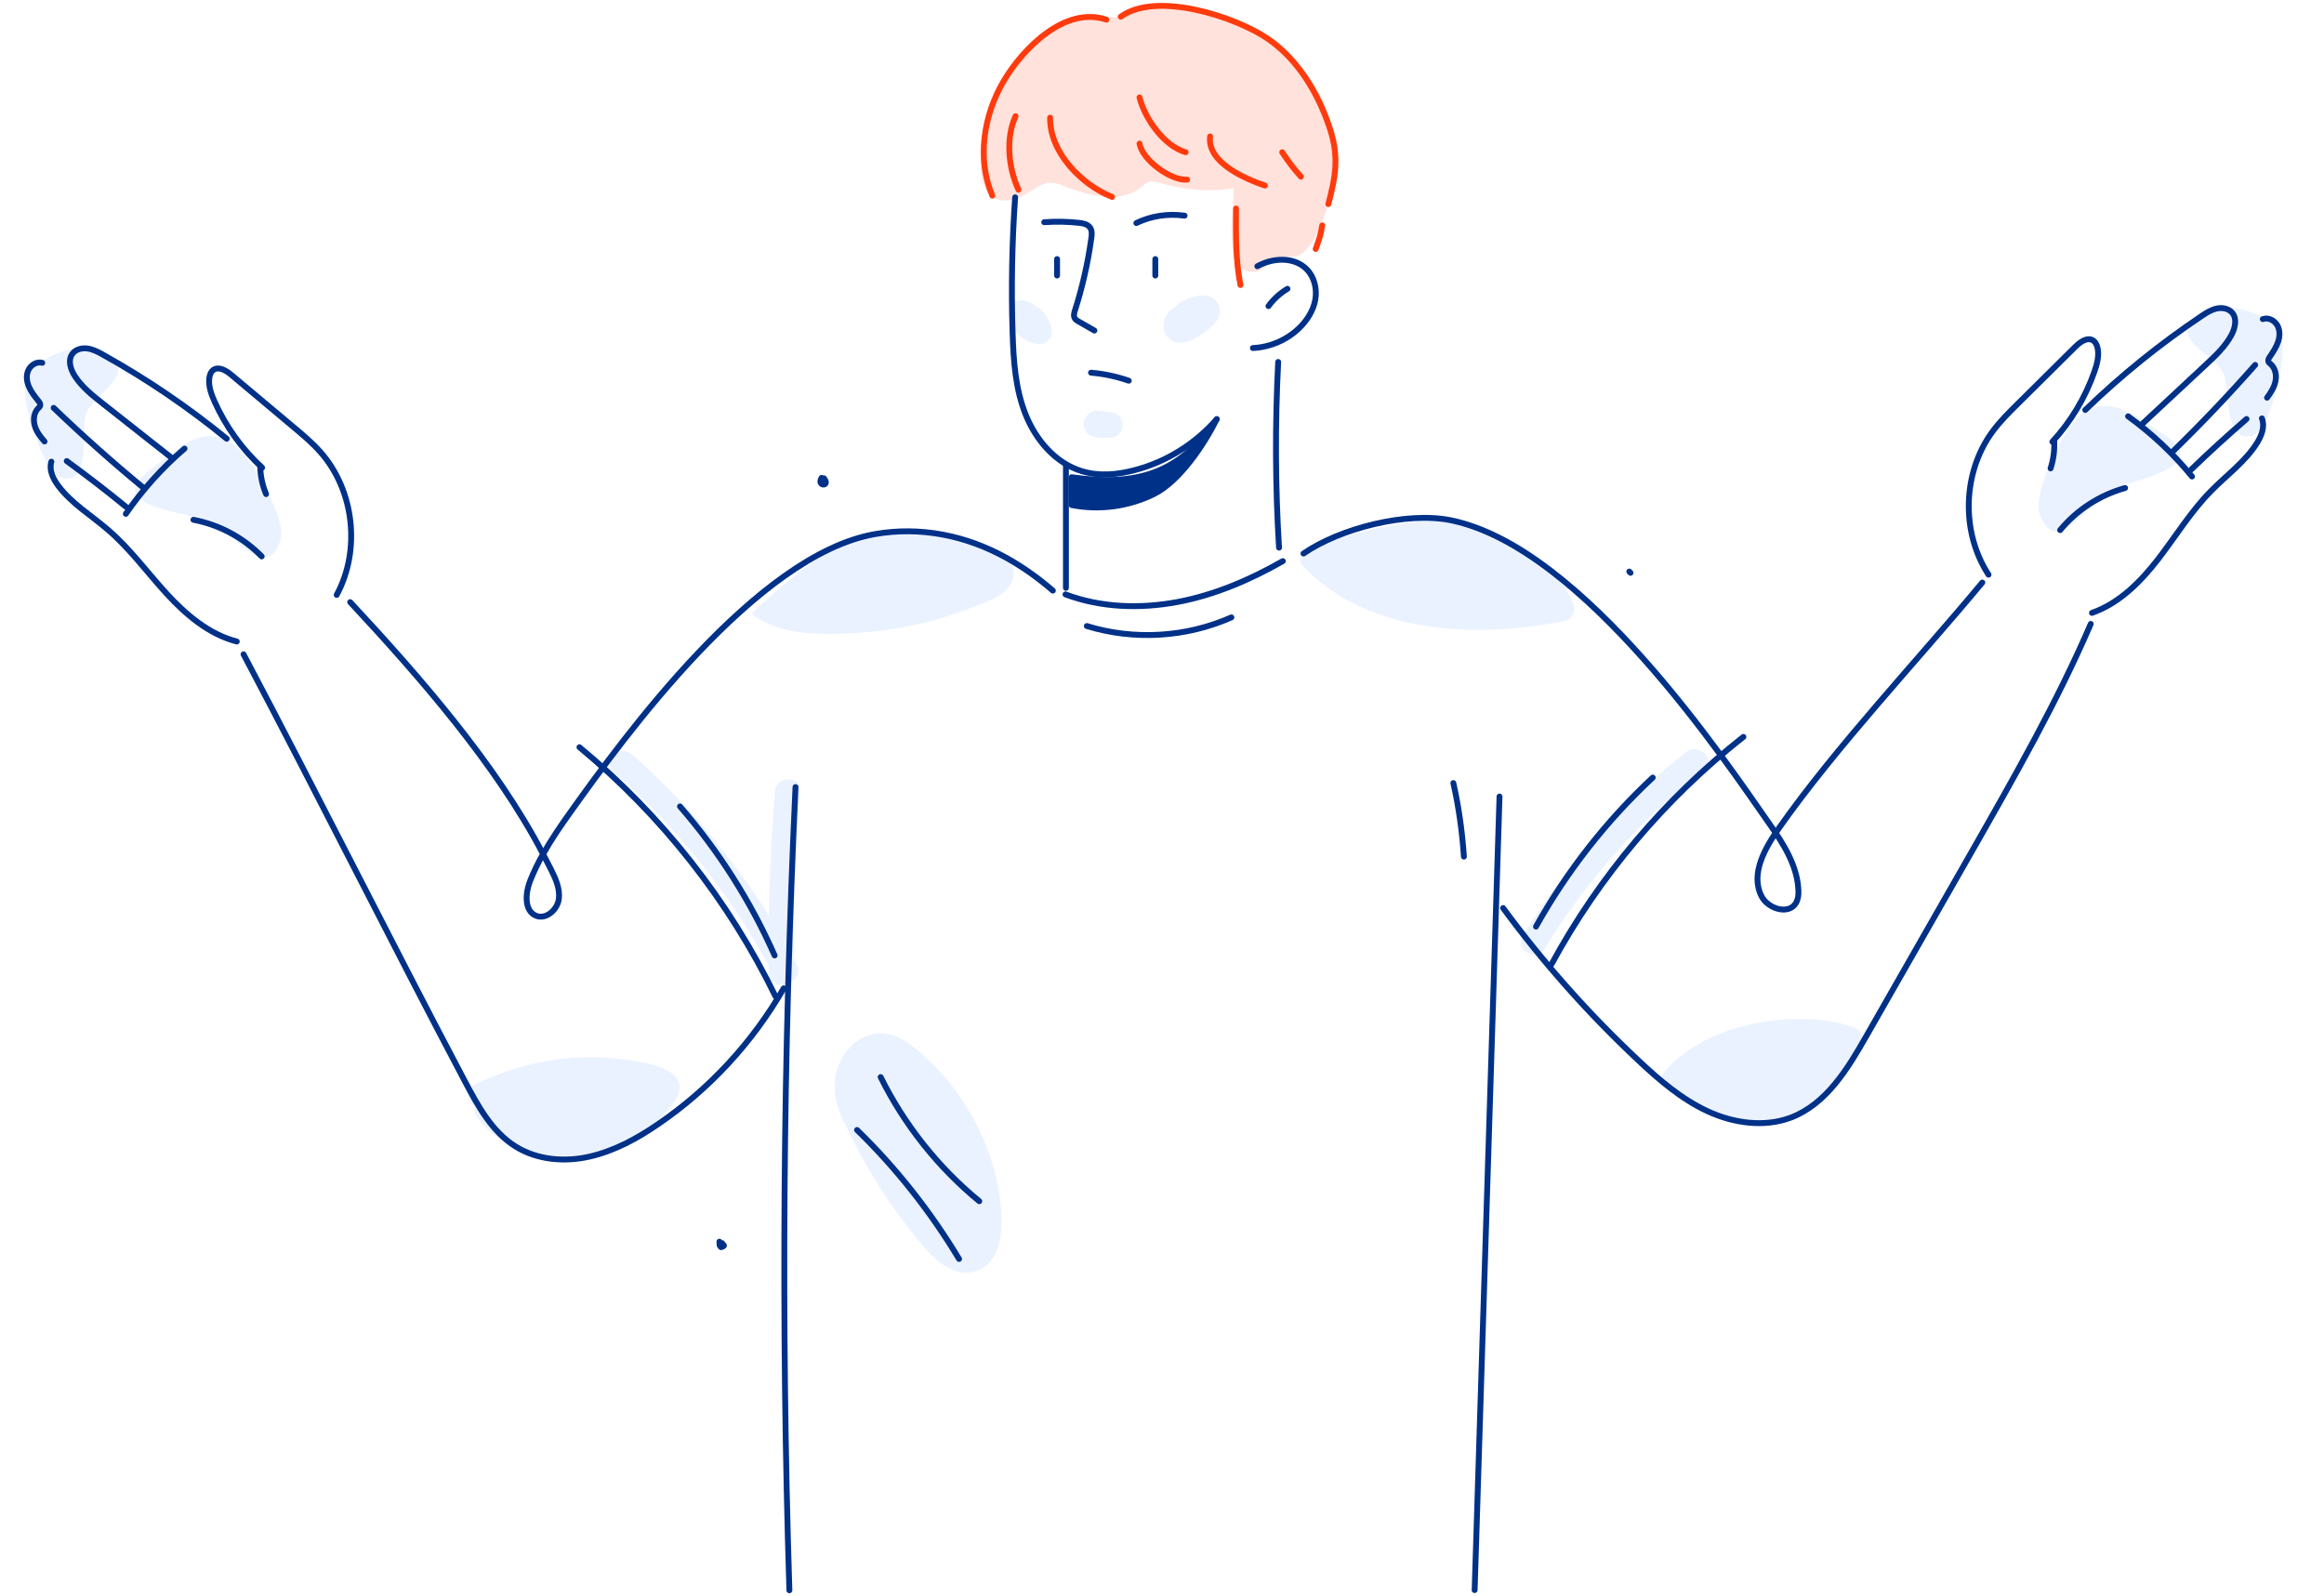 <svg width="396" height="272" viewBox="0 0 396 272" fill="none" xmlns="http://www.w3.org/2000/svg">
<path d="M210.649 3.781C204.112 0.98 196.641 -0.062 189.997 2.955C183.64 2.452 177.642 5.505 173.475 10.21C170.279 13.802 168.627 18.471 167.621 23.284C166.795 27.199 166.184 34.777 171.967 34.131C173.403 33.987 174.625 33.197 175.846 32.443C177.57 31.294 178.719 30.683 180.802 31.509C184.897 33.125 190.895 35.065 194.666 31.689C196.031 30.431 196.749 30.934 198.473 31.401C202.137 32.371 206.339 32.766 210.182 32.048C210.254 34.741 209.715 37.435 209.895 40.129C210.002 41.602 209.859 43.469 210.649 44.798C211.403 46.055 213.127 46.666 214.492 46.163C215.713 45.696 216.431 44.439 217.689 44.008C219.125 43.541 220.741 44.116 221.999 43.074C224.225 41.278 225.482 37.543 226.273 34.885C228.033 28.851 227.925 21.883 224.944 16.209C221.891 10.462 216.503 6.296 210.649 3.781Z" fill="#FFE2DB"/>
<path d="M205.299 56.615C206.197 55.932 207.275 55.07 207.67 53.993C208.209 52.556 207.526 50.976 206.018 50.509C204.581 50.078 202.929 50.509 201.564 51.299C201.205 51.443 200.882 51.658 200.594 51.946C200.343 52.161 200.091 52.377 199.876 52.592C199.696 52.7 199.517 52.807 199.409 52.915C198.978 53.346 198.619 53.813 198.439 54.388C198.116 55.394 198.188 56.543 198.87 57.369C200.594 59.452 203.611 57.908 205.299 56.615ZM204.797 54.675C205.12 54.603 205.228 54.891 204.797 54.675V54.675Z" fill="#EBF2FF"/>
<path d="M172.292 55.502C173.225 57.046 174.77 58.231 176.53 58.626C178.182 58.986 179.547 57.621 179.188 55.968C178.685 53.67 176.853 51.874 174.626 51.227C173.549 50.904 172.22 51.623 171.968 52.736C171.861 53.167 171.897 53.634 172.04 54.029C171.968 54.532 172.004 55.035 172.292 55.502Z" fill="#EBF2FF"/>
<path d="M186.192 74.394C187.377 74.717 188.526 74.717 189.711 74.501C190.609 74.358 191.328 73.28 191.292 72.418C191.256 71.556 190.645 70.479 189.711 70.335C188.993 70.227 188.275 70.12 187.556 70.012C186.946 69.94 186.443 69.904 185.904 70.227C185.725 70.335 185.545 70.479 185.365 70.658C185.042 70.91 184.791 71.305 184.683 71.7C184.432 72.885 185.042 74.07 186.192 74.394Z" fill="#EBF2FF"/>
<path d="M172.508 98.961C171.502 101.69 167.623 102.732 165.217 103.666C159.219 106.036 152.825 107.401 146.396 107.832C140.721 108.191 133.538 108.443 128.654 105.066C128.402 104.887 128.223 104.707 128.079 104.528C128.905 103.738 129.767 102.983 130.629 102.193C136.016 97.308 141.907 92.532 149.018 91.023C156.776 89.407 164.534 91.203 171.43 95.046C172.472 96.016 173.154 97.273 172.508 98.961Z" fill="#EBF2FF"/>
<path d="M221.749 96.159C232.452 107.903 251.164 109.017 266.68 105.784C267.722 105.569 268.62 104.168 268.189 103.127C264.92 95.153 256.66 90.376 248.435 88.868C240.354 87.395 219.163 93.321 221.749 96.159Z" fill="#EBF2FF"/>
<path d="M81.028 188.608C80.812 189.147 80.812 189.757 81.279 190.404C87.242 198.629 99.848 198.341 108.037 193.816C110.013 192.738 111.844 191.338 113.353 189.65C114.754 188.105 116.873 185.771 115.256 183.687C113.712 181.748 110.336 181.137 108.073 180.778C105.2 180.311 102.291 180.06 99.381 180.168C92.916 180.383 86.631 181.999 80.812 184.873C79.053 185.771 79.627 187.89 81.028 188.608Z" fill="#EBF2FF"/>
<path d="M104.589 131.573C115.257 140.947 124.164 152.081 130.988 164.544C130.988 164.975 130.988 165.37 130.988 165.801C131.024 167.848 133.394 168.387 134.616 167.417C135.693 166.951 136.483 165.693 135.765 164.365C135.621 164.077 135.442 163.79 135.298 163.467C135.226 153.913 135.585 144.395 136.34 134.877C136.555 132.111 132.245 132.111 132.03 134.877C131.455 141.917 131.132 148.992 131.024 156.068C124.631 145.832 116.729 136.529 107.678 128.556C105.559 126.688 102.506 129.741 104.589 131.573Z" fill="#EBF2FF"/>
<path d="M303.747 190.907C315.563 185.016 319.514 176.396 315.994 175.103C306.907 171.799 290.673 173.918 283.454 182.861C281.227 185.591 297.964 193.78 303.747 190.907Z" fill="#EBF2FF"/>
<path d="M157.278 212.313C159.505 214.935 162.666 217.808 166.365 216.587C169.418 215.581 170.496 212.205 170.603 209.296C170.927 202.4 168.556 195.073 165.036 189.183C163.169 186.058 160.906 183.149 158.248 180.67C155.77 178.336 152.717 175.606 149.089 176.145C145.534 176.684 142.912 180.024 142.337 183.436C141.834 186.453 142.768 189.29 144.169 191.948C144.169 191.948 144.169 191.984 144.205 191.984C147.653 199.311 152.035 206.135 157.278 212.313Z" fill="#EBF2FF"/>
<path d="M263.196 161.671C270.344 149.962 279.574 139.69 290.349 131.213C292.54 129.489 289.451 126.472 287.296 128.16C276.234 136.852 266.824 147.483 259.461 159.48C258.024 161.886 261.759 164.041 263.196 161.671Z" fill="#EBF2FF"/>
<path d="M172.976 33.628C172.437 41.314 172.293 49.072 172.545 56.758C172.688 61.463 173.011 66.276 174.771 70.658C176.531 75.04 179.907 78.99 184.433 80.319C187.342 81.181 190.431 80.894 193.376 80.104C198.764 78.703 203.684 75.614 207.348 71.412" stroke="#003188" stroke-miterlimit="10" stroke-linecap="round" stroke-linejoin="round"/>
<path d="M177.932 37.866C179.907 37.722 181.882 37.758 183.858 37.974C184.54 38.045 185.295 38.189 185.726 38.764C186.121 39.303 186.049 40.021 185.941 40.703C185.366 44.834 184.433 48.928 183.175 52.879C183.032 53.31 182.888 53.813 183.14 54.244C183.283 54.495 183.535 54.639 183.786 54.783C184.684 55.285 185.582 55.824 186.48 56.327" stroke="#003188" stroke-miterlimit="10" stroke-linecap="round" stroke-linejoin="round"/>
<path d="M180.122 44.151C180.122 45.085 180.122 46.019 180.122 46.953" stroke="#003188" stroke-miterlimit="10" stroke-linecap="round" stroke-linejoin="round"/>
<path d="M196.86 44.151C196.86 45.085 196.86 46.019 196.86 46.953" stroke="#003188" stroke-miterlimit="10" stroke-linecap="round" stroke-linejoin="round"/>
<path d="M193.627 38.01C196.141 36.788 199.05 36.357 201.852 36.752" stroke="#003188" stroke-miterlimit="10" stroke-linecap="round" stroke-linejoin="round"/>
<path d="M185.905 63.51C188.096 63.69 190.251 64.157 192.334 64.875" stroke="#003188" stroke-miterlimit="10" stroke-linecap="round" stroke-linejoin="round"/>
<path d="M214.243 45.373C216.9 43.9 220.528 43.72 222.647 45.875C223.976 47.204 224.443 49.252 224.12 51.083C223.796 52.915 222.719 54.603 221.39 55.896C219.271 57.943 216.433 59.164 213.488 59.308" stroke="#003188" stroke-miterlimit="10" stroke-linecap="round" stroke-linejoin="round"/>
<path d="M216.147 52.16C217.009 50.975 218.122 49.969 219.379 49.215" stroke="#003188" stroke-miterlimit="10" stroke-linecap="round" stroke-linejoin="round"/>
<path d="M181.631 79.206C181.631 86.317 181.631 93.069 181.631 100.181" stroke="#003188" stroke-miterlimit="10" stroke-linecap="round" stroke-linejoin="round"/>
<path d="M217.798 61.678C217.259 72.202 217.295 82.797 217.942 93.321" stroke="#003188" stroke-miterlimit="10" stroke-linecap="round" stroke-linejoin="round"/>
<path d="M182.601 86.066C187.342 87 192.37 86.317 196.68 84.162C200.99 82.007 205.192 75.758 207.311 71.448C200.918 80.858 193.519 82.869 182.601 81.325C182.601 82.797 182.601 84.234 182.601 85.707" fill="#003188"/>
<path d="M182.601 86.066C187.342 87 192.37 86.317 196.68 84.162C200.99 82.007 205.192 75.758 207.311 71.448C200.918 80.858 193.519 82.869 182.601 81.325C182.601 82.797 182.601 84.234 182.601 85.707" stroke="#003188" stroke-miterlimit="10" stroke-linecap="round" stroke-linejoin="round"/>
<path d="M59.669 102.608C71.378 115.179 84.584 130.279 92.521 145.508C92.952 146.37 93.419 147.232 93.85 148.094C94.676 149.71 95.466 151.47 95.215 153.266C94.928 155.061 93.06 156.714 91.372 156.067C89.289 155.241 89.504 152.188 90.33 150.105C90.977 148.525 91.695 146.98 92.557 145.508C93.958 143.029 95.574 140.659 97.226 138.36C106.313 125.61 128.869 94.578 149.054 91.022C156.848 89.657 164.57 91.238 171.466 95.045C174.303 96.625 176.961 98.529 179.403 100.648" stroke="#003188" stroke-miterlimit="10" stroke-linecap="round" stroke-linejoin="round"/>
<path d="M41.5 111.5C54.143 135.42 66.589 160.377 79.232 184.297C81.459 188.5 83.829 192.881 87.888 195.396C91.587 197.694 96.257 198.053 100.495 197.084C104.733 196.114 108.612 193.995 112.203 191.517C120.931 185.554 128.258 177.581 133.538 168.422" stroke="#003188" stroke-miterlimit="10" stroke-linecap="round" stroke-linejoin="round"/>
<path d="M98.736 127.334C112.707 138.899 124.2 153.481 132.138 169.787" stroke="#003188" stroke-miterlimit="10" stroke-linecap="round" stroke-linejoin="round"/>
<path d="M115.867 137.426C122.476 145.041 127.935 153.625 131.993 162.819" stroke="#003188" stroke-miterlimit="10" stroke-linecap="round" stroke-linejoin="round"/>
<path d="M135.55 134.122C133.431 179.7 133.071 225.386 134.508 271" stroke="#003188" stroke-miterlimit="10" stroke-linecap="round" stroke-linejoin="round"/>
<path d="M255.511 135.738C254.11 180.814 252.673 225.889 251.273 270.964" stroke="#003188" stroke-miterlimit="10" stroke-linecap="round" stroke-linejoin="round"/>
<path d="M146.037 192.558C152.753 199.095 158.608 206.53 163.42 214.539" stroke="#003188" stroke-miterlimit="10" stroke-linecap="round" stroke-linejoin="round"/>
<path d="M150.06 183.543C154.082 191.66 159.865 198.951 166.868 204.698" stroke="#003188" stroke-miterlimit="10" stroke-linecap="round" stroke-linejoin="round"/>
<path d="M247.645 133.44C248.579 137.57 249.154 141.736 249.441 145.974" stroke="#003188" stroke-miterlimit="10" stroke-linecap="round" stroke-linejoin="round"/>
<path d="M181.558 101.294C187.592 103.557 194.272 103.772 200.63 102.587C206.951 101.402 212.985 98.816 218.588 95.619" stroke="#003188" stroke-miterlimit="10" stroke-linecap="round" stroke-linejoin="round"/>
<path d="M185.187 106.682C193.232 109.16 202.139 108.622 209.825 105.209" stroke="#003188" stroke-miterlimit="10" stroke-linecap="round" stroke-linejoin="round"/>
<path d="M222.109 94.327C228.358 90.017 239.708 87.143 247.179 88.652C269.842 93.249 294.229 130.028 301.592 140.515C303.963 143.891 306.297 147.627 306.441 151.757C306.477 152.476 306.405 153.194 306.046 153.84C304.825 155.995 301.197 154.882 300.12 152.655C298.252 148.884 300.73 144.502 303.173 141.054C312.834 127.298 327.04 112.199 337.779 99.269" stroke="#003188" stroke-miterlimit="10" stroke-linecap="round" stroke-linejoin="round"/>
<path d="M256.122 154.738C262.982 164.076 270.74 172.804 279.216 180.742C282.772 184.082 286.543 187.314 290.961 189.362C295.379 191.409 300.622 192.163 305.184 190.439C311.182 188.14 314.845 182.142 318.006 176.575C324.04 166.016 330.074 155.456 336.108 144.897C343.291 132.29 350.511 119.648 356.257 106.323" stroke="#003188" stroke-miterlimit="10" stroke-linecap="round" stroke-linejoin="round"/>
<path d="M261.725 157.899C267.005 148.453 273.721 139.869 281.623 132.506" stroke="#003188" stroke-miterlimit="10" stroke-linecap="round" stroke-linejoin="round"/>
<path d="M264.383 164.292C272.5 149.351 283.706 136.061 297.067 125.574" stroke="#003188" stroke-miterlimit="10" stroke-linecap="round" stroke-linejoin="round"/>
<path d="M122.583 211.594C122.691 211.881 122.44 212.205 122.871 212.528C123.841 212.241 123.086 212.133 123.05 211.846" stroke="#003188" stroke-miterlimit="10" stroke-linecap="round" stroke-linejoin="round"/>
<path d="M140.003 81.433C139.069 82.905 141.584 82.977 140.398 81.504C139.608 81.936 140.578 81.72 140.47 81.9" stroke="#003188" stroke-miterlimit="10" stroke-linecap="round" stroke-linejoin="round"/>
<path d="M277.636 97.415C278.176 97.955 277.42 97.2 277.636 97.415" stroke="#003188" stroke-miterlimit="10" stroke-linecap="round" stroke-linejoin="round"/>
<path d="M188.526 3.35C181.486 0.98 174.338 8.235 171.07 13.73C167.55 19.657 166.437 27.163 169.095 33.341" stroke="#FF3B0D" stroke-miterlimit="10" stroke-linecap="round" stroke-linejoin="round"/>
<path d="M173.046 19.8C171.322 23.572 171.825 28.672 173.549 32.335" stroke="#FF3B0D" stroke-miterlimit="10" stroke-linecap="round" stroke-linejoin="round"/>
<path d="M178.936 20.051C178.828 25.977 184.359 31.545 189.495 33.556" stroke="#FF3B0D" stroke-miterlimit="10" stroke-linecap="round" stroke-linejoin="round"/>
<path d="M194.165 24.469C194.631 27.235 199.48 30.826 202.282 30.611" stroke="#FF3B0D" stroke-miterlimit="10" stroke-linecap="round" stroke-linejoin="round"/>
<path d="M194.165 16.604C195.062 20.16 198.295 24.865 202.03 25.942" stroke="#FF3B0D" stroke-miterlimit="10" stroke-linecap="round" stroke-linejoin="round"/>
<path d="M206.196 23.248C205.657 27.738 212.266 30.503 215.534 31.616" stroke="#FF3B0D" stroke-miterlimit="10" stroke-linecap="round" stroke-linejoin="round"/>
<path d="M210.615 35.532C210.615 39.878 210.507 44.295 211.369 48.569" stroke="#FF3B0D" stroke-miterlimit="10" stroke-linecap="round" stroke-linejoin="round"/>
<path d="M218.479 25.942C219.413 27.378 220.491 28.815 221.676 30.108" stroke="#FF3B0D" stroke-miterlimit="10" stroke-linecap="round" stroke-linejoin="round"/>
<path d="M190.969 2.847C197.074 -1.57 210.507 2.847 216.002 6.583C221.21 10.139 224.658 15.993 226.598 21.883C228.214 26.804 227.567 30.072 226.346 34.777" stroke="#FF3B0D" stroke-miterlimit="10" stroke-linecap="round" stroke-linejoin="round"/>
<path d="M225.304 38.405C225.089 39.805 224.801 40.775 224.191 42.427" stroke="#FF3B0D" stroke-miterlimit="10" stroke-linecap="round" stroke-linejoin="round"/>
<path d="M369.04 74.288C364.581 71.435 359.251 66.462 354.162 70.962C351.445 73.359 346.167 84.299 347.61 87.843C350.617 95.203 355.941 85.442 359.289 83.55C361.621 82.217 377.649 79.814 369.04 74.288Z" fill="#EBF2FF"/>
<path d="M388.655 56.99C386.822 53.06 377.838 50.825 374.483 53.51C369.312 57.629 376.943 60.175 378.761 63.433C380.133 65.904 378.671 75.779 383.837 74.227C387.013 73.273 389.952 59.782 388.655 56.99Z" fill="#EBF2FF"/>
<path d="M338.839 97.93C334.088 90.657 334.389 80.429 339.573 73.464C340.855 71.743 342.378 70.23 343.903 68.731C347.149 65.507 350.398 62.298 353.644 59.074C354.456 58.272 355.666 57.4 356.638 58.006C357.115 58.304 357.35 58.893 357.448 59.448C357.68 60.77 357.3 62.113 356.862 63.377C355.316 67.768 352.866 71.849 349.714 75.276" stroke="#003188" stroke-miterlimit="10" stroke-linecap="round" stroke-linejoin="round"/>
<path d="M349.412 79.815C349.916 78.261 350.125 76.611 350.013 74.974" stroke="#003188" stroke-miterlimit="10" stroke-linecap="round" stroke-linejoin="round"/>
<path d="M355.318 69.865C361.435 63.953 368.086 58.578 375.157 53.847C375.943 53.313 376.775 52.786 377.706 52.578C378.637 52.371 379.709 52.549 380.335 53.275C381.232 54.291 380.868 55.894 380.228 57.091C379.167 59.066 377.493 60.636 375.842 62.172C372.276 65.495 368.71 68.819 365.145 72.142" stroke="#003188" stroke-miterlimit="10" stroke-linecap="round" stroke-linejoin="round"/>
<path d="M385.572 54.379C386.495 54.041 387.559 54.587 388.046 55.44C388.533 56.293 388.485 57.357 388.163 58.278C387.855 59.197 387.295 60.014 386.749 60.828C386.596 61.046 386.451 61.306 386.513 61.574C386.565 61.784 386.765 61.925 386.937 62.071C387.72 62.769 387.944 63.961 387.727 64.982C387.513 66.016 386.925 66.926 386.296 67.769" stroke="#003188" stroke-miterlimit="10" stroke-linecap="round" stroke-linejoin="round"/>
<path d="M384.275 62.186C379.763 67.303 375.046 72.251 370.163 77.008" stroke="#003188" stroke-miterlimit="10" stroke-linecap="round" stroke-linejoin="round"/>
<path d="M373.398 79.989C376.457 77.033 379.592 74.18 382.799 71.404" stroke="#003188" stroke-miterlimit="10" stroke-linecap="round" stroke-linejoin="round"/>
<path d="M385.419 71.296C385.97 72.68 385.366 74.252 384.563 75.522C382.544 78.72 379.366 80.994 376.718 83.701C373.285 87.192 370.715 91.426 367.716 95.31C364.716 99.18 361.089 102.822 356.461 104.44" stroke="#003188" stroke-miterlimit="10" stroke-linecap="round" stroke-linejoin="round"/>
<path d="M351.038 90.335C353.879 86.89 357.803 84.354 362.108 83.158" stroke="#003188" stroke-miterlimit="10" stroke-linecap="round" stroke-linejoin="round"/>
<path d="M362.618 70.944C366.665 73.869 370.337 77.33 373.509 81.201" stroke="#003188" stroke-miterlimit="10" stroke-linecap="round" stroke-linejoin="round"/>
<path d="M25.322 80.306C29.53 77.095 34.432 71.699 39.875 75.764C42.78 77.929 48.943 88.397 47.797 92.047C45.407 99.63 39.296 90.342 35.804 88.732C33.37 87.596 17.198 86.524 25.322 80.306Z" fill="#EBF2FF"/>
<path d="M4.346 64.686C5.849 60.618 14.618 57.649 18.183 60.049C23.676 63.727 16.281 66.893 14.738 70.29C13.575 72.867 15.847 82.587 10.57 81.466C7.327 80.778 3.284 67.576 4.346 64.686Z" fill="#EBF2FF"/>
<path d="M57.37 101.377C61.505 93.736 60.361 83.568 54.62 77.054C53.201 75.445 51.558 74.063 49.914 72.694C46.413 69.75 42.911 66.819 39.41 63.875C38.535 63.142 37.257 62.373 36.338 63.057C35.887 63.393 35.701 64 35.65 64.561C35.528 65.898 36.017 67.204 36.558 68.428C38.461 72.677 41.239 76.541 44.663 79.697" stroke="#003188" stroke-miterlimit="10" stroke-linecap="round" stroke-linejoin="round"/>
<path d="M45.339 84.196C44.709 82.688 44.364 81.061 44.34 79.421" stroke="#003188" stroke-miterlimit="10" stroke-linecap="round" stroke-linejoin="round"/>
<path d="M38.632 74.766C32.048 69.379 24.977 64.571 17.538 60.44C16.711 59.973 15.839 59.516 14.894 59.386C13.949 59.256 12.895 59.522 12.331 60.297C11.521 61.383 12.016 62.951 12.753 64.091C13.973 65.972 15.771 67.398 17.543 68.793C21.371 71.811 25.199 74.829 29.027 77.847" stroke="#003188" stroke-miterlimit="10" stroke-linecap="round" stroke-linejoin="round"/>
<path d="M7.203 61.829C6.255 61.569 5.241 62.201 4.826 63.091C4.411 63.981 4.546 65.037 4.943 65.929C5.326 66.82 5.952 67.588 6.563 68.354C6.733 68.558 6.899 68.805 6.86 69.077C6.825 69.291 6.637 69.448 6.478 69.608C5.755 70.368 5.631 71.575 5.931 72.574C6.23 73.587 6.891 74.445 7.587 75.234" stroke="#003188" stroke-miterlimit="10" stroke-linecap="round" stroke-linejoin="round"/>
<path d="M9.141 69.503C14.059 74.231 19.169 78.773 24.427 83.111" stroke="#003188" stroke-miterlimit="10" stroke-linecap="round" stroke-linejoin="round"/>
<path d="M21.449 86.347C18.157 83.654 14.797 81.07 11.372 78.567" stroke="#003188" stroke-miterlimit="10" stroke-linecap="round" stroke-linejoin="round"/>
<path d="M8.752 78.676C8.317 80.101 9.048 81.618 9.954 82.817C12.229 85.838 15.584 87.841 18.446 90.322C22.156 93.517 25.067 97.525 28.375 101.148C31.685 104.756 35.6 108.087 40.345 109.318" stroke="#003188" stroke-miterlimit="10" stroke-linecap="round" stroke-linejoin="round"/>
<path d="M44.586 94.814C41.471 91.615 37.351 89.411 32.962 88.575" stroke="#003188" stroke-miterlimit="10" stroke-linecap="round" stroke-linejoin="round"/>
<path d="M31.446 76.444C27.654 79.693 24.281 83.445 21.439 87.564" stroke="#003188" stroke-miterlimit="10" stroke-linecap="round" stroke-linejoin="round"/>
</svg>
